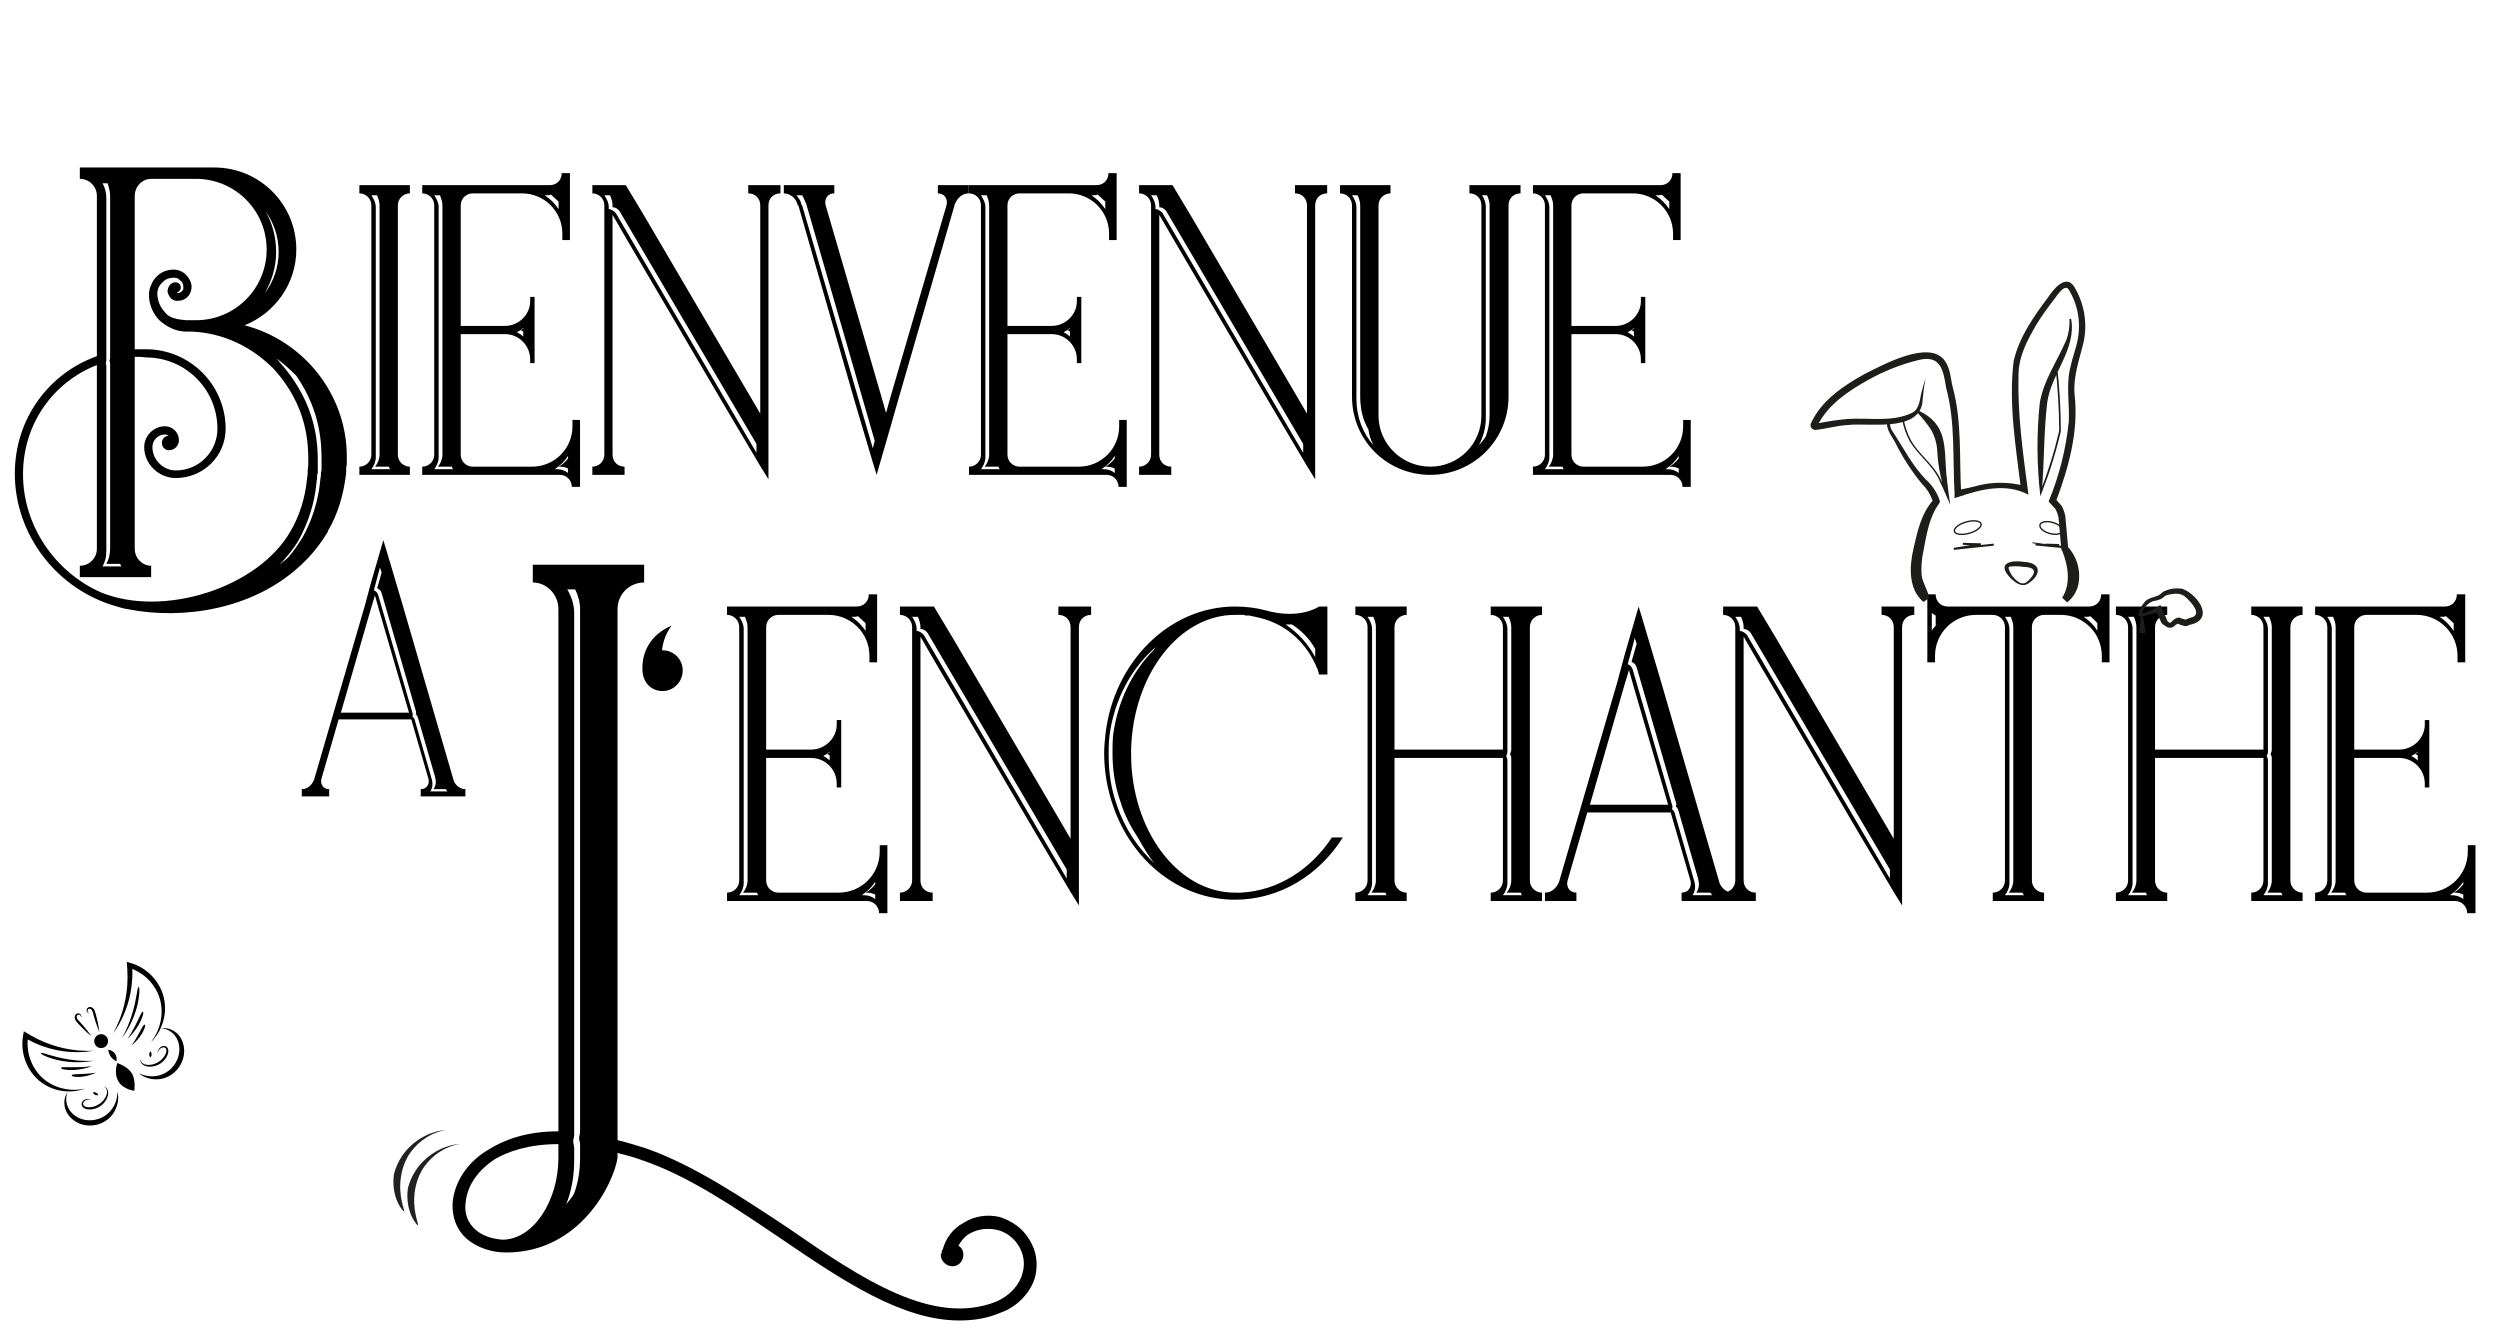 <svg xmlns="http://www.w3.org/2000/svg" width="179" height="95" viewBox="0 0 179 95" fill="none"><path d="M17.51 23.29C21.713 24.374 24.831 28.215 24.831 32.689C24.831 32.87 24.831 33.096 24.831 33.277C24.786 33.413 24.786 33.548 24.786 33.684C24.786 33.729 24.786 33.774 24.786 33.864C24.605 35.401 24.199 36.802 23.476 38.022C23.476 38.022 23.476 38.022 23.476 38.067C22.933 38.971 22.256 39.83 21.442 40.553C18.098 43.626 13.127 44.394 9.195 43.626C8.879 43.581 8.562 43.49 8.291 43.4C4.134 42.225 1.061 38.338 1.061 33.91C1.061 29.978 3.501 26.724 6.936 25.504V14.025C6.936 13.348 6.393 12.805 5.715 12.805V11.992H6.936H8.291H9.647H10.822H15.341C18.595 11.992 21.216 14.613 21.216 17.867C21.216 20.307 19.68 22.431 17.51 23.29ZM19.951 18.047C19.951 16.918 19.589 15.923 19.002 15.11C19.499 15.969 19.77 16.963 19.77 18.047C19.77 19.132 19.454 20.126 18.957 20.985C19.589 20.171 19.951 19.132 19.951 18.047ZM7.568 26.001C7.613 26.091 7.613 26.182 7.613 26.317V39.468C7.613 39.875 7.523 40.236 7.342 40.553H8.698C8.653 40.508 8.608 40.417 8.608 40.372H7.613C7.794 40.056 7.885 39.694 7.885 39.287V26.137C7.885 26.046 7.885 25.911 7.839 25.82C7.885 25.73 7.885 25.64 7.885 25.504V14.025C7.885 13.709 7.794 13.393 7.704 13.121H7.342C7.523 13.438 7.613 13.799 7.613 14.206V25.685C7.613 25.775 7.613 25.911 7.568 26.001ZM7.207 42.406C11.681 44.258 18.505 42.089 20.809 38.022C21.442 36.938 21.849 35.672 21.984 34.271C21.984 34.226 21.984 34.226 21.984 34.226C22.03 34.045 22.03 33.91 22.03 33.774C22.03 33.729 22.03 33.684 22.03 33.639C22.075 33.413 22.075 33.232 22.075 33.051C22.075 31.786 22.03 29.119 19.634 26.453C18.098 24.871 16.019 23.832 13.714 23.741H13.398C13.353 23.741 13.353 23.741 13.353 23.741C13.308 23.741 13.308 23.741 13.308 23.741C12.585 23.741 11.907 23.38 11.41 22.928C11.184 22.702 11.048 22.476 10.912 22.205C10.687 21.708 10.596 21.166 10.732 20.623C10.822 20.397 10.912 20.171 11.048 19.991C11.364 19.584 11.771 19.358 12.268 19.313C12.585 19.268 12.946 19.358 13.217 19.584C13.488 19.81 13.669 20.126 13.714 20.442C13.759 20.985 13.398 21.482 12.856 21.527C12.63 21.572 12.449 21.527 12.268 21.392C12.133 21.256 12.042 21.075 11.997 20.894C11.997 20.714 12.042 20.578 12.133 20.442C12.223 20.307 12.359 20.217 12.539 20.217C12.539 20.217 12.539 20.217 12.585 20.217C12.765 20.217 12.946 20.352 12.946 20.578C12.946 20.759 12.81 20.894 12.675 20.94C12.72 20.985 12.72 20.985 12.765 20.985C12.991 20.94 13.172 20.759 13.127 20.533C13.127 20.307 13.037 20.171 12.856 20.036C12.72 19.9 12.539 19.855 12.313 19.9C11.997 19.9 11.726 20.081 11.5 20.352C11.319 20.578 11.229 20.894 11.274 21.211C11.319 21.572 11.455 21.934 11.681 22.205C11.771 22.295 11.861 22.431 11.952 22.521C12.359 22.838 12.856 22.883 13.353 22.928C13.353 22.928 13.353 22.928 13.398 22.928H13.714H13.759H14.031C16.833 22.928 19.092 20.669 19.092 17.867C19.092 15.065 16.833 12.805 14.031 12.805H10.822C10.189 12.805 9.647 13.348 9.647 14.025V22.205V22.928V23.741V24.826V25.007C9.918 25.007 10.189 25.007 10.46 25.007C13.579 25.007 16.155 27.538 16.155 30.701C16.155 32.644 14.573 34.226 12.585 34.226C11.364 34.226 10.325 33.232 10.325 32.012C10.325 31.198 11.003 30.52 11.816 30.52C12.359 30.52 12.81 30.972 12.81 31.515C12.81 31.921 12.494 32.237 12.087 32.237C11.816 32.237 11.59 32.012 11.59 31.695C11.59 31.424 11.816 31.198 12.087 31.198C11.997 31.153 11.907 31.108 11.816 31.108C11.319 31.108 10.912 31.515 10.912 32.012C10.912 32.915 11.681 33.684 12.585 33.684C14.257 33.684 15.567 32.328 15.567 30.701C15.567 27.854 13.262 25.594 10.46 25.594C10.189 25.549 9.918 25.549 9.647 25.549V39.287C9.647 39.965 10.189 40.508 10.822 40.508V41.321H9.647H8.291H6.936H5.715V40.508C6.393 40.508 6.936 39.965 6.936 39.287V26.137C3.817 27.357 1.648 30.34 1.648 33.955C1.648 37.66 3.953 40.959 7.207 42.406ZM23.024 33.684C23.024 33.458 23.024 33.232 23.024 33.051C23.024 31.921 23.024 29.526 21.216 26.905C20.764 26.453 20.267 26.001 19.77 25.64C19.86 25.73 19.951 25.82 20.041 25.956C22.753 28.984 22.753 31.921 22.753 33.187C22.753 33.413 22.753 33.639 22.753 33.864L22.707 34C22.707 34.136 22.707 34.316 22.662 34.497V34.542C22.527 36.034 22.075 37.389 21.397 38.655C21.035 39.287 20.538 39.875 19.996 40.462C20.177 40.282 20.358 40.146 20.538 40.011C20.538 39.965 20.584 39.965 20.629 39.92C21.035 39.468 21.352 38.971 21.668 38.474C22.346 37.254 22.798 35.853 22.933 34.361V34.316C22.979 34.136 22.979 34 22.979 33.819L23.024 33.684ZM27.538 13.257H28.487H29.346V13.845C28.894 13.845 28.487 14.206 28.487 14.703V32.554C28.487 33.051 28.894 33.413 29.346 33.413V34H28.487H27.538H26.589H25.731V33.413C26.183 33.413 26.589 33.051 26.589 32.554V14.703C26.589 14.206 26.183 13.845 25.731 13.845V13.257H26.589H27.538ZM26.589 33.593H27.945C27.9 33.548 27.855 33.503 27.855 33.413H26.86C27.041 33.187 27.177 32.87 27.177 32.554V14.703C27.177 14.432 27.087 14.206 26.996 13.98H26.589C26.77 14.251 26.906 14.522 26.906 14.839V32.735C26.906 33.051 26.77 33.367 26.589 33.593ZM40.988 30.52V30.068H41.53V34.859H40.943C40.943 34.407 40.581 34 40.084 34H33.847H32.989H32.04H31.091H30.232V33.413C30.684 33.413 31.091 33.051 31.091 32.554V14.703C31.091 14.206 30.684 13.845 30.232 13.845V13.257H31.091H32.04H32.989H33.847H37.373H39.361C39.858 13.257 40.219 12.896 40.219 12.398H40.807V13.257V13.845V17.189H40.265V16.737C40.265 15.11 38.954 13.845 37.373 13.845H33.847C33.396 13.845 32.989 14.206 32.989 14.703V23.335H36.152C37.147 23.335 37.96 22.521 37.96 21.572V21.256H38.276V23.335V23.651V23.922V26.001H37.96V25.73C37.96 24.736 37.147 23.922 36.152 23.922H32.989V32.554C32.989 33.051 33.396 33.413 33.847 33.413H38.096C39.677 33.413 40.988 32.147 40.988 30.52ZM37.463 23.47C37.327 23.606 37.192 23.696 37.011 23.787C37.192 23.877 37.327 23.968 37.463 24.103V23.741C37.418 23.696 37.327 23.651 37.282 23.651C37.327 23.606 37.418 23.561 37.463 23.516V23.47ZM39.135 13.98H38.999C39.406 14.251 39.722 14.568 39.994 14.974V14.432C39.813 14.251 39.632 14.116 39.451 13.935C39.361 13.98 39.27 13.98 39.18 13.98H39.135ZM31.091 33.593H32.447C32.401 33.548 32.356 33.503 32.356 33.413H31.362C31.543 33.187 31.678 32.87 31.678 32.554V14.703C31.678 14.432 31.588 14.206 31.498 13.98H31.091C31.272 14.251 31.407 14.522 31.407 14.839V32.735C31.407 33.051 31.272 33.367 31.091 33.593ZM40.672 32.825V32.644C40.446 33.006 40.129 33.322 39.722 33.593H39.858C40.174 33.593 40.446 33.684 40.672 33.864V33.548C40.491 33.458 40.31 33.413 40.084 33.413H39.994C40.265 33.277 40.491 33.051 40.672 32.825ZM55.88 13.257V13.845C55.383 13.845 55.021 14.206 55.021 14.703V28.758V29.029V30.565V34.316L54.434 33.367L51.993 29.255L44.853 17.098L43.859 15.381V32.554C43.859 33.051 44.22 33.413 44.718 33.413V34H43.859H43.542H43.271H42.413V33.413C42.865 33.413 43.271 33.051 43.271 32.554V14.703C43.271 14.206 42.865 13.845 42.413 13.845V13.257H42.593H43.271H43.542H43.859H44.718H44.808L46.164 15.517L53.801 28.532L54.434 29.616V29.029V28.758V14.703C54.434 14.206 54.072 13.845 53.575 13.845V13.257H54.434H54.75H55.021H55.88ZM54.163 32.418V31.786L44.356 15.11C44.22 14.929 44.04 14.839 43.859 14.839V14.703C43.859 14.432 43.769 14.206 43.678 13.98H43.271C43.452 14.251 43.588 14.522 43.588 14.839V14.974C43.769 14.974 43.949 15.11 44.085 15.245L54.163 32.418ZM67.149 13.845V13.257H69.363V13.845C68.911 13.845 68.55 14.161 68.369 14.613L64.302 28.667L63.759 30.565L62.765 34L62.449 32.961L61.229 28.848L57.161 14.703H57.116C57.026 14.206 56.574 13.845 56.122 13.845V13.257H59.737V13.845C59.285 13.845 59.014 14.206 59.105 14.658L63.081 28.306L63.443 29.571L63.714 28.577L67.781 14.658C67.872 14.206 67.601 13.845 67.149 13.845ZM62.494 32.102L62.63 31.56L57.704 14.522L57.658 14.477C57.613 14.296 57.523 14.161 57.433 13.98H57.026C57.207 14.206 57.342 14.387 57.387 14.658L57.433 14.703L62.494 32.102ZM80.133 30.52V30.068H80.675V34.859H80.088C80.088 34.407 79.727 34 79.229 34H72.993H72.134H71.185H70.236H69.378V33.413C69.829 33.413 70.236 33.051 70.236 32.554V14.703C70.236 14.206 69.829 13.845 69.378 13.845V13.257H70.236H71.185H72.134H72.993H76.518H78.506C79.003 13.257 79.365 12.896 79.365 12.398H79.953V13.257V13.845V17.189H79.41V16.737C79.41 15.11 78.1 13.845 76.518 13.845H72.993C72.541 13.845 72.134 14.206 72.134 14.703V23.335H75.298C76.292 23.335 77.105 22.521 77.105 21.572V21.256H77.422V23.335V23.651V23.922V26.001H77.105V25.73C77.105 24.736 76.292 23.922 75.298 23.922H72.134V32.554C72.134 33.051 72.541 33.413 72.993 33.413H77.241C78.823 33.413 80.133 32.147 80.133 30.52ZM76.608 23.47C76.473 23.606 76.337 23.696 76.156 23.787C76.337 23.877 76.473 23.968 76.608 24.103V23.741C76.563 23.696 76.473 23.651 76.427 23.651C76.473 23.606 76.563 23.561 76.608 23.516V23.47ZM78.28 13.98H78.145C78.552 14.251 78.868 14.568 79.139 14.974V14.432C78.958 14.251 78.778 14.116 78.597 13.935C78.506 13.98 78.416 13.98 78.326 13.98H78.28ZM70.236 33.593H71.592C71.547 33.548 71.502 33.503 71.502 33.413H70.507C70.688 33.187 70.824 32.87 70.824 32.554V14.703C70.824 14.432 70.733 14.206 70.643 13.98H70.236C70.417 14.251 70.553 14.522 70.553 14.839V32.735C70.553 33.051 70.417 33.367 70.236 33.593ZM79.817 32.825V32.644C79.591 33.006 79.275 33.322 78.868 33.593H79.003C79.32 33.593 79.591 33.684 79.817 33.864V33.548C79.636 33.458 79.455 33.413 79.229 33.413H79.139C79.41 33.277 79.636 33.051 79.817 32.825ZM95.025 13.257V13.845C94.528 13.845 94.167 14.206 94.167 14.703V28.758V29.029V30.565V34.316L93.579 33.367L91.139 29.255L83.999 17.098L83.004 15.381V32.554C83.004 33.051 83.366 33.413 83.863 33.413V34H83.004H82.688H82.417H81.558V33.413C82.01 33.413 82.417 33.051 82.417 32.554V14.703C82.417 14.206 82.01 13.845 81.558 13.845V13.257H81.739H82.417H82.688H83.004H83.863H83.953L85.309 15.517L92.946 28.532L93.579 29.616V29.029V28.758V14.703C93.579 14.206 93.218 13.845 92.721 13.845V13.257H93.579H93.895H94.167H95.025ZM93.308 32.418V31.786L83.501 15.11C83.366 14.929 83.185 14.839 83.004 14.839V14.703C83.004 14.432 82.914 14.206 82.823 13.98H82.417C82.598 14.251 82.733 14.522 82.733 14.839V14.974C82.914 14.974 83.095 15.11 83.23 15.245L93.308 32.418ZM107.017 13.257H108.011H108.87V13.845C108.373 13.845 108.011 14.206 108.011 14.703V28.396C108.011 31.515 105.481 34 102.408 34C99.29 34 96.804 31.515 96.804 28.396V14.703C96.804 14.206 96.397 13.845 95.945 13.845V13.257H96.804H97.753H98.702H99.561V13.845C99.109 13.845 98.702 14.206 98.702 14.703V28.396V29.752C98.702 31.786 100.374 33.413 102.408 33.413C104.441 33.413 106.068 31.786 106.068 29.752V28.396V14.703C106.068 14.206 105.707 13.845 105.21 13.845V13.257H106.068H107.017ZM97.12 28.577C97.12 29.842 97.572 31.017 98.341 31.876C98.16 31.515 98.024 31.153 97.979 30.746C97.572 30.068 97.391 29.255 97.391 28.396V14.703C97.391 14.432 97.301 14.206 97.211 13.98H96.804C96.985 14.251 97.12 14.522 97.12 14.839V28.577ZM106.656 29.752V14.703C106.656 14.432 106.565 14.206 106.475 13.98H106.113C106.294 14.251 106.385 14.522 106.385 14.839V29.933C106.385 30.611 106.204 31.288 105.887 31.876C106.068 31.695 106.249 31.469 106.385 31.243C106.565 30.746 106.656 30.249 106.656 29.752ZM120.514 30.52V30.068H121.057V34.859H120.469C120.469 34.407 120.108 34 119.611 34H113.374H112.515H111.566H110.617H109.759V33.413C110.211 33.413 110.617 33.051 110.617 32.554V14.703C110.617 14.206 110.211 13.845 109.759 13.845V13.257H110.617H111.566H112.515H113.374H116.899H118.887C119.385 13.257 119.746 12.896 119.746 12.398H120.334V13.257V13.845V17.189H119.791V16.737C119.791 15.11 118.481 13.845 116.899 13.845H113.374C112.922 13.845 112.515 14.206 112.515 14.703V23.335H115.679C116.673 23.335 117.487 22.521 117.487 21.572V21.256H117.803V23.335V23.651V23.922V26.001H117.487V25.73C117.487 24.736 116.673 23.922 115.679 23.922H112.515V32.554C112.515 33.051 112.922 33.413 113.374 33.413H117.622C119.204 33.413 120.514 32.147 120.514 30.52ZM116.989 23.47C116.854 23.606 116.718 23.696 116.538 23.787C116.718 23.877 116.854 23.968 116.989 24.103V23.741C116.944 23.696 116.854 23.651 116.809 23.651C116.854 23.606 116.944 23.561 116.989 23.516V23.47ZM118.662 13.98H118.526C118.933 14.251 119.249 14.568 119.52 14.974V14.432C119.339 14.251 119.159 14.116 118.978 13.935C118.887 13.98 118.797 13.98 118.707 13.98H118.662ZM110.617 33.593H111.973C111.928 33.548 111.883 33.503 111.883 33.413H110.889C111.069 33.187 111.205 32.87 111.205 32.554V14.703C111.205 14.432 111.115 14.206 111.024 13.98H110.617C110.798 14.251 110.934 14.522 110.934 14.839V32.735C110.934 33.051 110.798 33.367 110.617 33.593ZM120.198 32.825V32.644C119.972 33.006 119.656 33.322 119.249 33.593H119.385C119.701 33.593 119.972 33.684 120.198 33.864V33.548C120.017 33.458 119.836 33.413 119.611 33.413H119.52C119.791 33.277 120.017 33.051 120.198 32.825Z" fill="black"></path><path d="M32.443 55.744C32.523 56.184 32.922 56.504 33.322 56.504V57.024H30.124V56.504C30.524 56.504 30.764 56.184 30.684 55.784L29.445 51.507H24.247L23.008 55.784C22.928 56.184 23.168 56.504 23.568 56.504V57.024H21.609V56.504C22.009 56.504 22.329 56.224 22.488 55.824L26.126 43.352L26.566 41.712L27.446 38.674L27.726 39.594L28.805 43.232L32.443 55.744ZM24.407 51.027H29.285L27.126 43.631L26.846 42.632L26.566 43.551L24.407 51.027ZM30.804 56.664H32.043C32.003 56.624 31.963 56.584 31.923 56.504H31.044C31.203 56.264 31.244 55.984 31.163 55.704C31.163 55.664 31.163 55.664 31.163 55.664L29.924 51.387C29.884 51.267 29.844 51.187 29.764 51.147C29.804 51.067 29.804 50.947 29.764 50.867L27.326 42.472C27.286 42.312 27.166 42.192 27.006 42.112L27.326 40.993L27.206 40.633L26.766 42.272C26.926 42.312 27.046 42.472 27.086 42.632L29.524 51.027C29.564 51.107 29.564 51.187 29.524 51.307C29.604 51.347 29.644 51.427 29.684 51.507L30.924 55.824C31.004 56.144 30.964 56.424 30.804 56.664Z" fill="black"></path><path d="M71.588 87.139C72.434 87.421 73.21 87.915 73.704 88.762C74.198 89.538 74.339 90.455 74.128 91.372C73.845 92.501 72.858 93.559 71.658 93.982C70.671 94.406 69.683 94.547 68.695 94.547C64.604 94.547 60.371 91.725 55.926 88.691C52.681 86.504 49.295 84.176 45.908 83.047L46.05 82.765L45.908 83.047C45.344 82.836 44.78 82.695 44.215 82.554V82.906C43.933 84.741 41.534 89.679 36.243 89.679C35.185 89.679 34.197 89.326 33.492 88.762C32.645 88.056 32.293 86.998 32.434 85.869C32.645 84.458 33.562 83.118 35.044 82.271C35.961 81.707 37.513 81.002 39.982 81.002V43.611C39.982 42.553 39.136 41.706 38.148 41.706V40.437H39.982H42.099H44.215H46.12V41.706C45.062 41.706 44.215 42.553 44.215 43.611V81.636C44.85 81.778 45.485 81.989 46.191 82.201C49.647 83.4 53.104 85.728 56.42 87.915C61.711 91.584 66.791 94.97 71.306 93.206C72.293 92.783 72.999 92.007 73.21 91.16C73.422 90.455 73.281 89.749 72.928 89.185C72.576 88.621 72.011 88.197 71.376 88.056C70.671 87.915 70.036 87.986 69.401 88.338C69.048 88.55 68.837 88.832 68.625 89.185C68.837 89.326 68.978 89.538 68.978 89.82C68.978 90.314 68.625 90.667 68.201 90.667C67.778 90.667 67.355 90.314 67.355 89.82C67.355 89.82 67.425 89.749 67.425 89.679C67.425 89.608 67.425 89.538 67.496 89.467C67.708 88.691 68.201 87.986 68.978 87.562C69.754 87.069 70.671 86.928 71.588 87.139ZM39.982 82.554V81.919C37.795 81.919 36.314 82.483 35.467 82.977C34.268 83.753 33.492 84.811 33.351 86.01C33.21 86.857 33.492 87.562 34.056 88.056C34.55 88.48 35.185 88.691 35.961 88.762C38.219 88.762 39.982 85.94 39.982 82.906V82.554ZM41.534 81.002V43.611C41.534 43.117 41.393 42.623 41.182 42.2H40.617C40.9 42.694 41.111 43.258 41.111 43.893V81.284C41.111 81.425 41.041 81.566 41.041 81.707C41.041 81.848 41.111 82.06 41.111 82.201V83.118C41.111 84.247 40.9 85.305 40.547 86.222C40.758 85.94 40.97 85.728 41.111 85.446C41.393 84.67 41.534 83.823 41.534 82.906V81.919C41.534 81.778 41.464 81.636 41.464 81.495C41.464 81.354 41.534 81.213 41.534 81.002Z" fill="black"></path><path d="M47.439 49.48C46.638 49.48 45.996 48.87 45.996 47.908V47.78C45.996 47.299 46.125 45.631 48.081 44.798C48.081 44.798 47.471 45.567 47.407 46.561H47.439C48.241 46.561 48.882 47.203 48.882 48.004C48.882 48.806 48.241 49.48 47.439 49.48Z" fill="black"></path><path d="M62.987 60.974V60.515H63.538V65.383H62.941C62.941 64.924 62.574 64.511 62.068 64.511H55.73H54.857H53.892H52.928H52.055V63.914C52.515 63.914 52.928 63.546 52.928 63.041V44.898C52.928 44.393 52.515 44.025 52.055 44.025V43.428H52.928H53.892H54.857H55.73H59.312H61.333C61.839 43.428 62.206 43.061 62.206 42.556H62.803V43.428V44.025V47.424H62.252V46.965C62.252 45.312 60.92 44.025 59.312 44.025H55.73C55.27 44.025 54.857 44.393 54.857 44.898V53.671H58.072C59.083 53.671 59.91 52.844 59.91 51.88V51.558H60.231V53.671V53.992V54.268V56.381H59.91V56.105C59.91 55.095 59.083 54.268 58.072 54.268H54.857V63.041C54.857 63.546 55.27 63.914 55.73 63.914H60.047C61.655 63.914 62.987 62.628 62.987 60.974ZM59.404 53.809C59.266 53.947 59.129 54.038 58.945 54.13C59.129 54.222 59.266 54.314 59.404 54.452V54.084C59.358 54.038 59.266 53.992 59.221 53.992C59.266 53.947 59.358 53.901 59.404 53.855V53.809ZM61.104 44.163H60.966C61.379 44.439 61.701 44.76 61.976 45.174V44.623C61.793 44.439 61.609 44.301 61.425 44.117C61.333 44.163 61.242 44.163 61.15 44.163H61.104ZM52.928 64.097H54.306C54.26 64.051 54.214 64.005 54.214 63.914H53.203C53.387 63.684 53.525 63.362 53.525 63.041V44.898C53.525 44.623 53.433 44.393 53.341 44.163H52.928C53.112 44.439 53.249 44.714 53.249 45.036V63.225C53.249 63.546 53.112 63.868 52.928 64.097ZM62.665 63.316V63.133C62.436 63.5 62.114 63.822 61.701 64.097H61.839C62.16 64.097 62.436 64.189 62.665 64.373V64.051C62.482 63.96 62.298 63.914 62.068 63.914H61.976C62.252 63.776 62.482 63.546 62.665 63.316ZM78.123 43.428V44.025C77.617 44.025 77.25 44.393 77.25 44.898V59.183V59.458V61.02V64.832L76.653 63.868L74.173 59.688L66.915 47.333L65.905 45.587V63.041C65.905 63.546 66.272 63.914 66.778 63.914V64.511H65.905H65.583H65.308H64.435V63.914C64.894 63.914 65.308 63.546 65.308 63.041V44.898C65.308 44.393 64.894 44.025 64.435 44.025V43.428H64.619H65.308H65.583H65.905H66.778H66.87L68.247 45.725L76.01 58.953L76.653 60.055V59.458V59.183V44.898C76.653 44.393 76.285 44.025 75.78 44.025V43.428H76.653H76.974H77.25H78.123ZM76.377 62.903V62.26L66.41 45.312C66.272 45.128 66.089 45.036 65.905 45.036V44.898C65.905 44.623 65.813 44.393 65.721 44.163H65.308C65.492 44.439 65.629 44.714 65.629 45.036V45.174C65.813 45.174 65.997 45.312 66.135 45.449L76.377 62.903ZM88.841 63.914C91.505 63.776 93.848 62.26 95.363 59.964H96.144C94.445 62.673 91.597 64.419 88.428 64.419C84.432 64.419 81.033 61.617 79.701 57.713C79.287 56.519 79.058 55.233 79.058 53.947C79.058 53.441 79.104 53.028 79.15 52.569C79.747 47.424 83.697 43.428 88.428 43.428C89.209 43.428 89.944 43.52 90.632 43.704C93.067 44.393 94.445 43.428 94.445 43.428H95.042V45.863V46.46V47.562V48.297H94.537H94.445C94.399 48.113 94.353 47.93 94.261 47.746C93.572 46.138 92.24 44.76 90.265 44.255C90.081 44.209 89.897 44.163 89.668 44.117C89.622 44.117 89.53 44.117 89.484 44.071C89.392 44.071 89.254 44.071 89.163 44.071C89.117 44.025 89.025 44.025 88.979 44.025C88.933 44.025 88.887 44.025 88.841 44.025C88.703 44.025 88.566 44.025 88.428 44.025C84.432 44.025 81.125 48.297 80.987 53.671C80.987 53.763 80.987 53.855 80.987 53.947C80.987 53.947 80.987 53.947 80.987 53.992C80.987 59.458 84.34 63.914 88.428 63.914C88.566 63.914 88.703 63.914 88.841 63.914ZM92.516 44.714C92.378 44.714 92.24 44.714 92.056 44.714C92.929 45.312 93.664 46.092 94.169 47.057V46.46C93.756 45.725 93.205 45.174 92.516 44.714ZM79.976 57.667C80.528 59.321 81.492 60.744 82.686 61.847C82.227 61.296 81.86 60.653 81.492 60.01C80.987 59.229 80.528 58.402 80.252 57.483C79.839 56.335 79.655 55.141 79.655 53.947C79.655 53.487 79.655 53.074 79.701 52.615C80.022 50.226 81.079 48.067 82.594 46.552C82.686 46.414 82.778 46.276 82.916 46.184C81.033 47.746 79.747 50.088 79.425 52.798C79.379 53.258 79.379 53.671 79.379 54.084C79.379 55.325 79.563 56.519 79.976 57.667ZM108.573 43.428H109.538H110.41V44.025C109.951 44.025 109.538 44.393 109.538 44.898V63.041C109.538 63.546 109.951 63.914 110.41 63.914V64.511H109.538H108.573H107.609H106.736V63.914C107.195 63.914 107.609 63.546 107.609 63.041V54.268H99.846V63.041C99.846 63.546 100.26 63.914 100.719 63.914V64.511H99.846H98.882H97.917H97.044V63.914C97.504 63.914 97.917 63.546 97.917 63.041V44.898C97.917 44.393 97.504 44.025 97.044 44.025V43.428H97.917H98.882H99.846H100.719V44.025C100.26 44.025 99.846 44.393 99.846 44.898V53.671H107.609V44.898C107.609 44.393 107.195 44.025 106.736 44.025V43.428H107.609H108.573ZM97.917 64.097H99.295C99.249 64.051 99.203 64.005 99.203 63.914H98.193C98.376 63.684 98.514 63.362 98.514 63.041V44.898C98.514 44.623 98.422 44.393 98.331 44.163H97.917C98.101 44.439 98.239 44.714 98.239 45.036V63.225C98.239 63.546 98.101 63.868 97.917 64.097ZM107.609 64.097H108.987C108.941 64.051 108.895 64.005 108.895 63.914H107.884C108.068 63.684 108.206 63.362 108.206 63.041V54.268C108.206 54.176 108.16 54.038 108.114 53.992C108.16 53.901 108.206 53.809 108.206 53.671V44.898C108.206 44.623 108.114 44.393 108.022 44.163H107.609C107.792 44.439 107.93 44.714 107.93 45.036V53.855C107.93 53.947 107.884 54.038 107.838 54.13C107.884 54.222 107.93 54.314 107.93 54.452V63.225C107.93 63.546 107.792 63.868 107.609 64.097ZM123.067 63.041C123.159 63.546 123.618 63.914 124.077 63.914V64.511H120.403V63.914C120.862 63.914 121.138 63.546 121.046 63.087L119.622 58.172H113.651L112.227 63.087C112.135 63.546 112.411 63.914 112.87 63.914V64.511H110.619V63.914C111.079 63.914 111.446 63.592 111.63 63.133L115.81 48.802L116.315 46.919L117.325 43.428L117.647 44.485L118.887 48.664L123.067 63.041ZM113.835 57.621H119.438L116.958 49.124L116.636 47.975L116.315 49.032L113.835 57.621ZM121.184 64.097H122.607C122.561 64.051 122.516 64.005 122.47 63.914H121.459C121.643 63.638 121.689 63.316 121.597 62.995C121.597 62.949 121.597 62.949 121.597 62.949L120.173 58.034C120.127 57.897 120.081 57.805 119.989 57.759C120.035 57.667 120.035 57.529 119.989 57.437L117.187 47.792C117.142 47.608 117.004 47.47 116.82 47.378L117.187 46.092L117.05 45.679L116.544 47.562C116.728 47.608 116.866 47.792 116.912 47.975L119.714 57.621C119.76 57.713 119.76 57.805 119.714 57.943C119.806 57.989 119.851 58.08 119.897 58.172L121.321 63.133C121.413 63.5 121.367 63.822 121.184 64.097ZM137.062 43.428V44.025C136.556 44.025 136.189 44.393 136.189 44.898V59.183V59.458V61.02V64.832L135.592 63.868L133.112 59.688L125.854 47.333L124.844 45.587V63.041C124.844 63.546 125.211 63.914 125.717 63.914V64.511H124.844H124.522H124.247H123.374V63.914C123.834 63.914 124.247 63.546 124.247 63.041V44.898C124.247 44.393 123.834 44.025 123.374 44.025V43.428H123.558H124.247H124.522H124.844H125.717H125.809L127.186 45.725L134.949 58.953L135.592 60.055V59.458V59.183V44.898C135.592 44.393 135.224 44.025 134.719 44.025V43.428H135.592H135.913H136.189H137.062ZM135.316 62.903V62.26L125.349 45.312C125.211 45.128 125.028 45.036 124.844 45.036V44.898C124.844 44.623 124.752 44.393 124.66 44.163H124.247C124.431 44.439 124.568 44.714 124.568 45.036V45.174C124.752 45.174 124.936 45.312 125.074 45.449L135.316 62.903ZM149.571 43.428C150.077 43.428 150.444 43.061 150.444 42.556H151.041V43.428V44.025V47.424H150.49V46.965C150.49 45.312 149.158 44.025 147.551 44.025H146.356C145.897 44.025 145.484 44.393 145.484 44.898V63.041C145.484 63.546 145.897 63.914 146.356 63.914V64.511H145.484H144.519H143.555H142.682V63.914C143.141 63.914 143.555 63.546 143.555 63.041V44.898C143.555 44.393 143.141 44.025 142.682 44.025H141.488C139.88 44.025 138.548 45.312 138.548 46.965V47.424H137.997V44.025V43.428V42.556H138.594C138.594 43.061 138.961 43.428 139.467 43.428H141.488H142.682H143.555H144.519H145.484H146.356H147.551H149.571ZM138.594 44.806V44.071C138.502 44.025 138.364 43.934 138.318 43.888V45.174C138.364 45.036 138.502 44.898 138.594 44.806ZM143.555 64.097H144.932C144.887 64.051 144.841 64.005 144.795 63.914H143.83C144.014 63.684 144.152 63.362 144.152 63.041V44.898C144.152 44.623 144.06 44.393 143.968 44.163H143.555C143.738 44.439 143.876 44.714 143.876 45.036V63.225C143.876 63.546 143.738 63.868 143.555 64.097ZM150.169 45.174V44.623C150.031 44.439 149.847 44.301 149.663 44.117C149.571 44.163 149.48 44.163 149.388 44.163C149.388 44.163 149.342 44.163 149.296 44.163H149.204C149.571 44.439 149.939 44.76 150.169 45.174ZM163.027 43.428H163.991H164.864V44.025C164.405 44.025 163.991 44.393 163.991 44.898V63.041C163.991 63.546 164.405 63.914 164.864 63.914V64.511H163.991H163.027H162.062H161.19V63.914C161.649 63.914 162.062 63.546 162.062 63.041V54.268H154.3V63.041C154.3 63.546 154.713 63.914 155.173 63.914V64.511H154.3H153.335H152.371H151.498V63.914C151.957 63.914 152.371 63.546 152.371 63.041V44.898C152.371 44.393 151.957 44.025 151.498 44.025V43.428H152.371H153.335H154.3H155.173V44.025C154.713 44.025 154.3 44.393 154.3 44.898V53.671H162.062V44.898C162.062 44.393 161.649 44.025 161.19 44.025V43.428H162.062H163.027ZM152.371 64.097H153.749C153.703 64.051 153.657 64.005 153.657 63.914H152.646C152.83 63.684 152.968 63.362 152.968 63.041V44.898C152.968 44.623 152.876 44.393 152.784 44.163H152.371C152.555 44.439 152.692 44.714 152.692 45.036V63.225C152.692 63.546 152.555 63.868 152.371 64.097ZM162.062 64.097H163.44C163.394 64.051 163.348 64.005 163.348 63.914H162.338C162.522 63.684 162.659 63.362 162.659 63.041V54.268C162.659 54.176 162.613 54.038 162.568 53.992C162.613 53.901 162.659 53.809 162.659 53.671V44.898C162.659 44.623 162.568 44.393 162.476 44.163H162.062C162.246 44.439 162.384 44.714 162.384 45.036V53.855C162.384 53.947 162.338 54.038 162.292 54.13C162.338 54.222 162.384 54.314 162.384 54.452V63.225C162.384 63.546 162.246 63.868 162.062 64.097ZM176.694 60.974V60.515H177.245V65.383H176.648C176.648 64.924 176.28 64.511 175.775 64.511H169.436H168.564H167.599H166.635H165.762V63.914C166.221 63.914 166.635 63.546 166.635 63.041V44.898C166.635 44.393 166.221 44.025 165.762 44.025V43.428H166.635H167.599H168.564H169.436H173.019H175.04C175.545 43.428 175.913 43.061 175.913 42.556H176.51V43.428V44.025V47.424H175.959V46.965C175.959 45.312 174.627 44.025 173.019 44.025H169.436C168.977 44.025 168.564 44.393 168.564 44.898V53.671H171.779C172.789 53.671 173.616 52.844 173.616 51.88V51.558H173.938V53.671V53.992V54.268V56.381H173.616V56.105C173.616 55.095 172.789 54.268 171.779 54.268H168.564V63.041C168.564 63.546 168.977 63.914 169.436 63.914H173.754C175.362 63.914 176.694 62.628 176.694 60.974ZM173.111 53.809C172.973 53.947 172.835 54.038 172.652 54.13C172.835 54.222 172.973 54.314 173.111 54.452V54.084C173.065 54.038 172.973 53.992 172.927 53.992C172.973 53.947 173.065 53.901 173.111 53.855V53.809ZM174.81 44.163H174.673C175.086 44.439 175.407 44.76 175.683 45.174V44.623C175.499 44.439 175.316 44.301 175.132 44.117C175.04 44.163 174.948 44.163 174.856 44.163H174.81ZM166.635 64.097H168.013C167.967 64.051 167.921 64.005 167.921 63.914H166.91C167.094 63.684 167.232 63.362 167.232 63.041V44.898C167.232 44.623 167.14 44.393 167.048 44.163H166.635C166.818 44.439 166.956 44.714 166.956 45.036V63.225C166.956 63.546 166.818 63.868 166.635 64.097ZM176.372 63.316V63.133C176.142 63.5 175.821 63.822 175.407 64.097H175.545C175.867 64.097 176.142 64.189 176.372 64.373V64.051C176.188 63.96 176.005 63.914 175.775 63.914H175.683C175.959 63.776 176.188 63.546 176.372 63.316Z" fill="black"></path><path d="M29.925 87.732C29.971 87.703 29.85 87.42 29.756 86.954C29.658 86.492 29.6 85.837 29.729 85.136C29.76 84.962 29.806 84.759 29.875 84.543C29.947 84.326 30.042 84.096 30.167 83.868C30.418 83.413 30.799 82.979 31.218 82.659C31.428 82.499 31.644 82.367 31.85 82.261C32.057 82.161 32.251 82.079 32.42 82.029C32.504 81.999 32.582 81.982 32.65 81.964C32.718 81.945 32.778 81.934 32.826 81.925C32.923 81.906 32.979 81.896 32.979 81.896C32.979 81.896 32.947 81.9 32.883 81.907C32.819 81.913 32.725 81.921 32.604 81.943C32.361 81.983 32.008 82.067 31.591 82.252C31.384 82.349 31.159 82.467 30.932 82.622C30.706 82.779 30.474 82.968 30.251 83.198C29.805 83.654 29.41 84.294 29.208 85.059C29.137 85.532 29.166 85.956 29.23 86.306C29.296 86.658 29.403 86.939 29.505 87.154C29.721 87.581 29.908 87.747 29.927 87.733L29.925 87.732Z" fill="#212121"></path><path d="M28.925 86.732C28.971 86.703 28.85 86.42 28.756 85.954C28.658 85.492 28.6 84.837 28.729 84.136C28.76 83.962 28.806 83.759 28.875 83.543C28.947 83.326 29.042 83.096 29.167 82.868C29.418 82.413 29.799 81.979 30.218 81.659C30.428 81.499 30.644 81.367 30.85 81.261C31.057 81.161 31.251 81.079 31.421 81.029C31.504 80.999 31.582 80.982 31.65 80.964C31.718 80.945 31.778 80.934 31.826 80.925C31.923 80.906 31.979 80.896 31.979 80.896C31.979 80.896 31.947 80.9 31.883 80.907C31.819 80.913 31.725 80.921 31.604 80.943C31.361 80.983 31.008 81.067 30.591 81.252C30.384 81.349 30.159 81.467 29.932 81.622C29.706 81.779 29.474 81.968 29.251 82.198C28.805 82.654 28.41 83.294 28.208 84.059C28.137 84.532 28.166 84.956 28.23 85.306C28.296 85.658 28.403 85.939 28.505 86.154C28.721 86.581 28.908 86.747 28.927 86.733L28.925 86.732Z" fill="#212121"></path><path d="M155.967 44.193C156.14 44.267 156.319 44.325 156.502 44.368C156.529 44.367 156.545 44.329 156.428 44.419C156.493 44.36 156.572 44.317 156.657 44.294L156.921 44.207C157.679 43.986 156.904 43.138 156.566 42.826C156.17 42.401 155.658 42.478 155.137 42.619C154.992 42.652 154.855 42.843 154.699 42.9C154.514 42.974 154.321 43.026 154.124 43.054C153.925 43.138 153.751 43.27 153.618 43.438C153.485 43.606 153.398 43.805 153.363 44.015C153.363 44.001 153.359 43.987 153.353 43.974C153.346 43.961 153.337 43.95 153.326 43.941L153.298 43.943C153.725 43.849 154.13 43.679 154.494 43.441L154.682 43.314L154.791 43.556L155.179 44.435L155.143 44.379C155.149 44.465 155.367 44.635 155.414 44.587C155.545 44.441 155.763 44.221 155.979 44.233L155.967 44.193ZM155.899 44.652C155.924 44.654 155.948 44.652 155.972 44.647C155.844 44.69 155.73 44.765 155.64 44.865C155.555 44.92 155.455 44.948 155.354 44.945C155.253 44.941 155.156 44.907 155.075 44.846C154.969 44.772 154.779 44.668 154.75 44.584L154.362 43.704L154.659 43.819C154.27 43.897 153.903 44.009 153.521 44.104C153.373 44.151 153.091 44.184 153.122 43.969C153.182 43.666 153.319 43.383 153.521 43.147C153.744 42.809 154.246 42.778 154.564 42.619C154.746 42.529 154.833 42.346 155.063 42.289C155.449 42.129 155.875 42.086 156.286 42.166C157.402 42.608 158.612 44.359 156.767 44.744C156.744 44.746 156.767 44.744 156.765 44.722C156.72 44.765 156.665 44.797 156.605 44.815C156.545 44.833 156.481 44.836 156.42 44.824C156.22 44.783 156.028 44.713 155.851 44.614C155.789 44.587 155.851 44.614 155.878 44.612L155.899 44.652Z" fill="#1D1D1B"></path><path d="M153.425 44.077L153.628 45.315L153.171 45.328L153.288 44.079L153.425 44.077Z" fill="#1D1D1B"></path><path d="M147.647 42.8C148.299 41.796 148.076 40.48 147.65 39.429C147.584 39.36 147.593 39.375 147.586 39.288L147.387 37.009L147.386 37.038C147.347 36.84 147.28 36.649 147.187 36.469C147.045 36.307 146.827 36.07 146.681 35.907C147.441 34.073 147.928 32.138 148.126 30.165C148.188 28.875 147.907 27.51 148.256 26.228C148.395 25.562 148.644 24.962 148.757 24.339C149.008 23.091 148.775 21.796 148.106 20.71C147.777 20.287 147.201 21.308 146.976 21.567C146.559 22.097 146.171 22.65 145.815 23.223C145.149 24.371 144.511 25.54 144.524 26.922C144.455 29.618 144.828 32.329 145.183 34.997L145.24 35.418C143.609 34.576 141.881 35.019 140.234 35.574L139.94 35.662L139.948 35.345C139.803 32.831 140.011 30.221 139.345 27.777C139.136 26.433 138.921 25.358 137.291 25.798C136.062 26.106 134.881 26.576 133.779 27.196C132.354 27.983 130.929 28.934 130.167 30.402C130.154 30.423 130.143 30.445 130.137 30.469C130.137 30.469 130.161 30.47 130.095 30.367C130.03 30.264 130.014 30.322 130.029 30.317L130.116 30.319C130.827 30.173 131.545 30.066 132.268 29.999C133.831 29.89 135.489 30.255 136.932 29.545C137.494 29.232 137.445 28.499 137.62 27.94L137.753 27.462L137.823 27.232L137.864 27.118C137.866 27.05 137.91 27.061 137.864 27.118C137.867 27.099 137.868 27.079 137.866 27.06C137.866 27.06 137.865 27.094 137.865 27.108C137.864 27.122 137.814 27.386 137.807 27.463C137.717 27.942 137.69 28.423 137.634 28.904C137.231 30.95 133.812 30.25 132.291 30.433C131.522 30.471 130.777 30.702 129.997 30.784C129.943 30.783 129.89 30.773 129.84 30.751C129.791 30.73 129.746 30.699 129.709 30.66C129.672 30.614 129.647 30.559 129.638 30.501C129.628 30.442 129.634 30.382 129.654 30.327C130.401 28.67 131.994 27.617 133.532 26.761C134.822 26.129 138.047 24.338 139.202 25.765C139.672 26.384 139.654 27.082 139.804 27.678C140.489 30.171 140.276 32.786 140.42 35.337L140.114 35.108C140.515 35.027 140.916 34.941 141.312 34.845C142.526 34.486 143.817 34.475 145.037 34.81L144.709 35.072C144.34 32.023 143.802 28.941 144.177 25.859C144.556 24.173 145.601 22.668 146.628 21.307C147.007 20.734 147.887 19.606 148.491 20.493C149.216 21.669 149.47 23.071 149.202 24.422C148.906 25.71 148.434 26.888 148.536 28.21C148.853 30.843 148.114 33.497 147.19 35.944C147.19 35.944 147.148 35.703 147.153 35.708C147.28 35.855 147.508 36.083 147.625 36.235C147.748 36.467 147.834 36.716 147.879 36.974L148.083 39.252L148.023 39.111C148.343 39.45 148.582 39.855 148.724 40.297C148.866 40.739 148.906 41.206 148.842 41.666C148.768 42.244 148.468 42.77 148.007 43.132L147.656 42.796L147.647 42.8Z" fill="#1D1D1B"></path><path d="M137.717 43.101C136.627 42.182 136.712 40.571 136.997 39.321C137.282 38.071 137.55 36.739 138.469 35.747L138.41 35.967C138.259 35.465 137.983 35.009 137.608 34.641C136.881 33.752 136.254 32.788 135.737 31.766C135.512 31.278 134.972 30.715 135.143 30.132L135.33 30.204C135.299 30.454 135.367 30.707 135.521 30.908C136.275 32.049 136.945 33.376 137.898 34.34C138.372 34.764 138.721 35.307 138.908 35.912L138.831 36.069C138.131 37.014 137.937 38.295 137.718 39.45C137.592 40.018 137.548 40.601 137.586 41.181C137.659 41.756 138.045 42.238 138.123 42.823L137.722 43.097L137.717 43.101Z" fill="#1D1D1B"></path><path d="M145.147 41.648C145.774 41.086 145.893 40.612 144.882 40.591C144.561 40.536 144.234 40.527 143.911 40.566C143.827 40.598 143.817 40.602 143.811 40.675C143.927 41.097 144.199 41.461 144.572 41.696C144.662 41.752 144.768 41.776 144.873 41.767C144.979 41.758 145.078 41.714 145.157 41.643L145.147 41.648ZM145.241 41.761C144.775 42.106 144.27 41.712 143.924 41.361C142.945 40.32 143.957 40.086 144.926 40.231C146.159 40.301 146.186 41.135 145.246 41.761L145.241 41.761Z" fill="#1D1D1B"></path><path d="M142.751 38.997L139.89 39.299L141.828 38.973L140.541 38.94" stroke="#1D1D1B" stroke-width="0.146" stroke-miterlimit="10"></path><path d="M145.741 38.98L147.918 39.194L146.445 38.998L147.432 39.023" stroke="#1D1D1B" stroke-width="0.146" stroke-miterlimit="10"></path><path d="M141.006 38.18C141.532 38.03 141.906 37.728 141.842 37.506C141.777 37.283 141.298 37.225 140.772 37.375C140.246 37.525 139.872 37.827 139.937 38.049C140.001 38.272 140.48 38.33 141.006 38.18Z" stroke="#1D1D1B" stroke-width="0.1" stroke-miterlimit="10"></path><path d="M147.661 38.028C147.724 37.81 147.416 37.533 146.975 37.408C146.534 37.283 146.125 37.358 146.063 37.576C146 37.793 146.307 38.071 146.749 38.195C147.19 38.32 147.599 38.245 147.661 38.028Z" stroke="#1D1D1B" stroke-width="0.1" stroke-miterlimit="10"></path><path d="M137.318 29.377C139.475 30.357 139.195 32.002 139.359 33.962C139.437 34.681 139.53 35.44 139.642 36.16L139.455 35.713C139.239 35.201 138.995 34.694 138.769 34.202C138.259 33.226 137.3 32.551 136.731 31.582C136.469 31.087 136.284 30.554 136.184 30.003L136.3 30.006C136.399 30.544 136.58 31.064 136.839 31.547C137.397 32.524 138.358 33.18 138.877 34.171C139.127 34.659 139.337 35.175 139.567 35.691C139.567 35.691 139.444 35.732 139.449 35.727C139.022 34.643 138.772 33.498 138.71 32.337C138.689 31.805 138.546 31.286 138.292 30.818C137.987 30.351 137.638 29.913 137.251 29.51L137.317 29.411L137.318 29.377Z" fill="#1D1D1B"></path><path d="M148.286 22.793C148.715 25.001 146.817 26.797 146.574 28.881C146.331 30.965 146.373 33.129 146.192 35.229L146.071 35.226C146.636 33.799 147.092 32.333 147.438 30.839C147.431 29.306 147.342 27.775 147.171 26.252L147.293 26.255C147.464 27.786 147.553 29.326 147.559 30.866C147.213 32.37 146.754 33.846 146.186 35.282L146.092 35.539C145.83 33.309 145.816 31.057 146.05 28.824C146.341 27.175 147.298 25.86 147.934 24.374C148.122 23.89 148.202 23.371 148.168 22.853L148.285 22.822L148.286 22.793Z" fill="#1D1D1B"></path><path d="M145.527 38.862L146.83 39.045" stroke="#1D1D1B" stroke-width="0.073" stroke-miterlimit="10"></path><path d="M10.786 74.635C10.786 74.635 10.812 74.601 10.86 74.539C10.91 74.477 10.977 74.379 11.056 74.253C11.212 73.998 11.407 73.603 11.508 73.083C11.61 72.567 11.607 71.923 11.368 71.284C11.244 70.968 11.069 70.654 10.834 70.371C10.719 70.227 10.586 70.096 10.445 69.968C10.301 69.846 10.148 69.729 9.982 69.629C9.942 69.603 9.897 69.582 9.857 69.558C9.814 69.533 9.772 69.51 9.729 69.491C9.686 69.471 9.644 69.449 9.6 69.429C9.559 69.413 9.52 69.398 9.481 69.383C9.478 69.382 9.478 69.382 9.477 69.381C9.477 69.381 9.474 69.376 9.473 69.382L9.473 69.425C9.488 69.823 9.467 70.208 9.424 70.569C9.38 70.932 9.317 71.273 9.231 71.586C9.149 71.898 9.054 72.185 8.95 72.44C8.747 72.95 8.528 73.336 8.367 73.595C8.287 73.725 8.218 73.821 8.173 73.887C8.128 73.952 8.103 73.986 8.103 73.986C8.103 73.986 8.123 73.948 8.16 73.878C8.197 73.808 8.253 73.705 8.316 73.567C8.446 73.294 8.62 72.892 8.775 72.38C8.93 71.869 9.064 71.243 9.112 70.543C9.136 70.193 9.14 69.826 9.117 69.445C9.104 69.267 9.091 69.089 9.079 68.907L9.076 68.873L9.076 68.865L9.084 68.868L9.102 68.874L9.17 68.895L9.309 68.938C9.401 68.967 9.496 68.992 9.585 69.027C9.638 69.048 9.693 69.069 9.746 69.09C9.794 69.111 9.843 69.135 9.891 69.157C9.941 69.178 9.987 69.204 10.034 69.23C10.081 69.257 10.13 69.281 10.175 69.311C10.36 69.423 10.53 69.554 10.688 69.692C10.842 69.836 10.987 69.985 11.109 70.148C11.362 70.468 11.542 70.824 11.66 71.178C11.775 71.536 11.82 71.893 11.816 72.223C11.812 72.553 11.762 72.858 11.685 73.126C11.532 73.663 11.288 74.047 11.101 74.287C11.005 74.407 10.927 74.495 10.868 74.55C10.813 74.607 10.782 74.637 10.782 74.637L10.786 74.635Z" fill="black"></path><path d="M9.926 76.831C9.926 76.831 9.948 76.841 9.987 76.859C10.026 76.879 10.088 76.905 10.164 76.936C10.242 76.963 10.339 76.996 10.453 77.019C10.566 77.043 10.697 77.062 10.842 77.063C11.13 77.069 11.474 77.016 11.799 76.844C11.959 76.758 12.117 76.644 12.258 76.504C12.396 76.363 12.523 76.198 12.62 76.011C12.819 75.64 12.879 75.228 12.825 74.867C12.798 74.686 12.743 74.521 12.669 74.375C12.595 74.229 12.501 74.108 12.4 74.01C12.195 73.814 11.973 73.715 11.813 73.674C11.734 73.653 11.669 73.642 11.625 73.639C11.582 73.635 11.558 73.632 11.558 73.632C11.558 73.632 11.582 73.629 11.626 73.623C11.671 73.617 11.737 73.612 11.824 73.617C11.995 73.624 12.254 73.681 12.519 73.865C12.651 73.957 12.781 74.084 12.89 74.243C12.998 74.401 13.085 74.593 13.134 74.805C13.185 75.017 13.201 75.249 13.172 75.486C13.143 75.723 13.069 75.964 12.95 76.186C12.834 76.411 12.677 76.603 12.503 76.765C12.329 76.924 12.132 77.046 11.932 77.131C11.53 77.3 11.133 77.305 10.825 77.251C10.669 77.225 10.535 77.181 10.421 77.133C10.306 77.089 10.215 77.034 10.142 76.989C10.07 76.942 10.017 76.905 9.983 76.874C9.949 76.846 9.931 76.831 9.931 76.831L9.926 76.831Z" fill="black"></path><path d="M6.402 72.55C6.402 72.55 6.364 72.556 6.304 72.522C6.275 72.504 6.241 72.475 6.219 72.427C6.195 72.38 6.19 72.312 6.219 72.248C6.247 72.186 6.306 72.121 6.396 72.104C6.485 72.088 6.577 72.121 6.648 72.179C6.721 72.239 6.765 72.324 6.796 72.407C6.826 72.492 6.847 72.571 6.87 72.657C7.054 73.331 7.12 73.9 7.12 73.9C7.12 73.9 6.888 73.377 6.704 72.703C6.655 72.533 6.632 72.368 6.549 72.287C6.508 72.243 6.456 72.22 6.41 72.222C6.365 72.222 6.32 72.252 6.294 72.289C6.238 72.366 6.277 72.461 6.32 72.5C6.342 72.522 6.363 72.535 6.378 72.541C6.394 72.547 6.402 72.55 6.402 72.55Z" fill="black"></path><path d="M5.794 72.876C5.794 72.876 5.819 72.847 5.823 72.777C5.823 72.743 5.816 72.698 5.788 72.654C5.761 72.61 5.706 72.569 5.638 72.559C5.571 72.549 5.485 72.566 5.423 72.635C5.362 72.702 5.34 72.798 5.353 72.89C5.365 72.984 5.413 73.068 5.467 73.139C5.523 73.21 5.58 73.269 5.638 73.336C6.108 73.848 6.555 74.206 6.555 74.206C6.555 74.206 6.236 73.73 5.766 73.218C5.648 73.086 5.523 72.979 5.498 72.865C5.483 72.808 5.49 72.75 5.516 72.712C5.539 72.672 5.588 72.65 5.632 72.648C5.727 72.641 5.787 72.724 5.797 72.781C5.803 72.811 5.803 72.836 5.8 72.853C5.796 72.869 5.795 72.878 5.795 72.878L5.794 72.876Z" fill="black"></path><path d="M6.96 74.956C6.735 74.8 6.68 74.49 6.836 74.263C6.991 74.036 7.3 73.979 7.525 74.134C7.75 74.29 7.806 74.6 7.65 74.827C7.494 75.054 7.185 75.112 6.96 74.956Z" fill="black"></path><path d="M8.331 75.994C8.331 75.994 8.265 75.959 8.185 75.9C8.103 75.841 8.005 75.762 7.93 75.655C7.855 75.55 7.812 75.431 7.784 75.334C7.755 75.237 7.742 75.163 7.742 75.163C7.742 75.163 7.815 75.166 7.917 75.204C8.017 75.239 8.144 75.313 8.233 75.439C8.322 75.564 8.351 75.71 8.351 75.816C8.353 75.924 8.332 75.995 8.332 75.995L8.331 75.994Z" fill="black"></path><path d="M9.619 78.097C9.619 78.097 9.429 78.082 9.188 77.989C8.95 77.898 8.659 77.723 8.482 77.433C8.305 77.144 8.281 76.805 8.306 76.548C8.332 76.29 8.404 76.114 8.404 76.114C8.404 76.114 8.585 76.173 8.803 76.29C9.021 76.41 9.274 76.583 9.433 76.843C9.592 77.102 9.631 77.408 9.64 77.659C9.648 77.909 9.618 78.098 9.618 78.098L9.619 78.097Z" fill="black"></path><path d="M9.927 70.665C9.954 70.666 9.976 70.713 9.981 70.896C9.98 71.077 9.966 71.398 9.846 71.933C9.786 72.201 9.695 72.492 9.586 72.773C9.477 73.055 9.347 73.327 9.22 73.56C9.094 73.794 8.966 73.986 8.875 74.125C8.78 74.258 8.723 74.339 8.723 74.339C8.723 74.339 8.769 74.253 8.848 74.108C8.922 73.961 9.028 73.757 9.129 73.515C9.232 73.274 9.336 72.998 9.426 72.716C9.516 72.434 9.592 72.147 9.651 71.887C9.767 71.367 9.804 71.058 9.841 70.882C9.872 70.706 9.9 70.663 9.928 70.662L9.927 70.665Z" fill="black"></path><path d="M10.231 72.442C10.257 72.452 10.272 72.484 10.254 72.589C10.233 72.693 10.182 72.871 10.044 73.157C9.908 73.444 9.687 73.765 9.489 74.001C9.392 74.119 9.299 74.216 9.234 74.285C9.166 74.351 9.126 74.393 9.126 74.393C9.126 74.393 9.157 74.345 9.209 74.266C9.259 74.186 9.331 74.074 9.408 73.943C9.562 73.683 9.733 73.347 9.863 73.07C9.996 72.794 10.066 72.631 10.12 72.541C10.171 72.451 10.203 72.434 10.23 72.443L10.231 72.442Z" fill="black"></path><path d="M10.362 73.366C10.387 73.376 10.403 73.405 10.389 73.489C10.371 73.571 10.325 73.711 10.205 73.933C10.086 74.153 9.895 74.397 9.726 74.57C9.642 74.658 9.563 74.728 9.508 74.779C9.45 74.829 9.416 74.858 9.416 74.858C9.416 74.858 9.442 74.82 9.485 74.759C9.527 74.698 9.586 74.61 9.648 74.509C9.775 74.306 9.917 74.048 10.031 73.837C10.145 73.626 10.21 73.501 10.26 73.435C10.307 73.368 10.338 73.359 10.363 73.368L10.362 73.366Z" fill="black"></path><path d="M11.263 75.387C11.263 75.387 11.268 75.374 11.274 75.349C11.282 75.325 11.294 75.287 11.312 75.24C11.33 75.194 11.355 75.137 11.4 75.076C11.442 75.018 11.506 74.95 11.599 74.916C11.644 74.898 11.697 74.888 11.754 74.889C11.81 74.891 11.872 74.909 11.924 74.95C11.975 74.989 12.015 75.049 12.034 75.113C12.054 75.176 12.057 75.243 12.051 75.308C12.045 75.374 12.03 75.438 12.008 75.502C11.985 75.563 11.958 75.624 11.923 75.684C11.855 75.802 11.768 75.914 11.661 76.011C11.449 76.205 11.19 76.32 10.947 76.359C10.703 76.395 10.477 76.367 10.308 76.279C10.225 76.235 10.159 76.177 10.117 76.115C10.074 76.053 10.053 75.993 10.043 75.942C10.034 75.891 10.036 75.852 10.042 75.826C10.045 75.8 10.05 75.787 10.05 75.787C10.05 75.787 10.048 75.801 10.049 75.828C10.049 75.853 10.053 75.891 10.07 75.936C10.101 76.026 10.187 76.146 10.345 76.2C10.499 76.259 10.707 76.263 10.922 76.216C11.136 76.166 11.36 76.055 11.547 75.884C11.64 75.798 11.719 75.702 11.783 75.6C11.816 75.549 11.841 75.496 11.866 75.445C11.887 75.395 11.902 75.343 11.911 75.292C11.928 75.19 11.91 75.095 11.851 75.042C11.795 74.988 11.704 74.978 11.628 74.999C11.551 75.018 11.49 75.064 11.443 75.113C11.397 75.161 11.363 75.212 11.339 75.254C11.314 75.296 11.296 75.33 11.284 75.355C11.271 75.377 11.265 75.39 11.265 75.39L11.263 75.387Z" fill="black"></path><path d="M10.774 75.271C10.774 75.271 10.859 75.373 10.856 75.496C10.854 75.62 10.767 75.718 10.767 75.718C10.767 75.718 10.684 75.617 10.685 75.493C10.688 75.369 10.775 75.269 10.775 75.269L10.774 75.271Z" fill="black"></path><path d="M6.076 77.943C6.076 77.943 6.034 77.951 5.957 77.966C5.881 77.984 5.765 78.001 5.615 78.017C5.319 78.044 4.88 78.044 4.375 77.905C3.872 77.767 3.299 77.478 2.84 76.98C2.615 76.729 2.413 76.431 2.265 76.093C2.188 75.925 2.132 75.746 2.08 75.563C2.036 75.379 2 75.189 1.985 74.995C1.979 74.947 1.979 74.898 1.977 74.849C1.975 74.801 1.972 74.753 1.973 74.705C1.974 74.656 1.975 74.609 1.976 74.561C1.98 74.517 1.984 74.475 1.987 74.432C1.988 74.429 1.988 74.431 1.987 74.429C1.987 74.429 1.984 74.424 1.988 74.426L2.027 74.446C2.374 74.636 2.724 74.79 3.067 74.911C3.408 75.032 3.741 75.127 4.056 75.188C4.371 75.251 4.668 75.293 4.939 75.312C5.483 75.356 5.923 75.33 6.224 75.299C6.374 75.286 6.49 75.266 6.57 75.255C6.647 75.242 6.69 75.236 6.69 75.236C6.69 75.236 6.648 75.236 6.568 75.239C6.488 75.241 6.372 75.246 6.222 75.242C5.922 75.237 5.489 75.217 4.964 75.129C4.44 75.041 3.825 74.885 3.181 74.617C2.858 74.484 2.53 74.325 2.203 74.134C2.051 74.044 1.896 73.952 1.743 73.862L1.713 73.845L1.705 73.842L1.704 73.848L1.7 73.866L1.689 73.938L1.665 74.082C1.652 74.179 1.631 74.275 1.622 74.372C1.616 74.43 1.611 74.488 1.607 74.545C1.605 74.598 1.604 74.652 1.602 74.705C1.599 74.759 1.603 74.813 1.604 74.867C1.608 74.92 1.607 74.975 1.612 75.029C1.629 75.247 1.671 75.458 1.722 75.663C1.783 75.865 1.849 76.063 1.939 76.248C2.112 76.617 2.348 76.939 2.611 77.203C2.879 77.466 3.176 77.664 3.47 77.808C3.766 77.951 4.06 78.041 4.33 78.091C4.875 78.19 5.325 78.141 5.622 78.079C5.77 78.045 5.883 78.014 5.959 77.987C6.033 77.96 6.074 77.947 6.074 77.947L6.076 77.943Z" fill="black"></path><path d="M8.408 78.142C8.408 78.142 8.408 78.167 8.408 78.21C8.408 78.255 8.403 78.321 8.397 78.404C8.387 78.488 8.372 78.588 8.342 78.703C8.313 78.817 8.272 78.942 8.21 79.074C8.087 79.335 7.887 79.623 7.59 79.841C7.442 79.948 7.271 80.039 7.085 80.103C6.898 80.165 6.695 80.208 6.485 80.212C6.067 80.227 5.675 80.099 5.378 79.888C5.228 79.784 5.106 79.659 5.009 79.529C4.913 79.397 4.847 79.258 4.804 79.123C4.719 78.851 4.732 78.606 4.766 78.444C4.783 78.362 4.802 78.3 4.817 78.257L4.842 78.194C4.842 78.194 4.828 78.214 4.802 78.25C4.778 78.287 4.744 78.346 4.71 78.427C4.64 78.585 4.575 78.844 4.622 79.164C4.646 79.323 4.699 79.498 4.793 79.666C4.888 79.834 5.017 79.998 5.183 80.137C5.349 80.278 5.548 80.397 5.772 80.476C5.996 80.555 6.241 80.596 6.493 80.587C6.743 80.581 6.986 80.525 7.206 80.441C7.425 80.354 7.621 80.23 7.785 80.087C8.112 79.798 8.294 79.443 8.382 79.14C8.427 78.987 8.45 78.846 8.458 78.721C8.468 78.598 8.461 78.491 8.455 78.404C8.444 78.319 8.435 78.252 8.423 78.208C8.414 78.166 8.409 78.141 8.409 78.141L8.408 78.142Z" fill="black"></path><path d="M2.929 75.403C2.919 75.429 2.95 75.47 3.11 75.555C3.273 75.634 3.564 75.765 4.092 75.893C4.355 75.958 4.655 76.004 4.954 76.031C5.253 76.058 5.551 76.061 5.815 76.05C6.08 76.041 6.308 76.01 6.47 75.991C6.632 75.964 6.728 75.949 6.728 75.949C6.728 75.949 6.63 75.954 6.467 75.96C6.304 75.962 6.077 75.966 5.816 75.951C5.556 75.937 5.266 75.909 4.975 75.864C4.684 75.82 4.396 75.761 4.139 75.699C3.625 75.574 3.334 75.468 3.163 75.424C2.992 75.374 2.941 75.381 2.93 75.405L2.929 75.403Z" fill="black"></path><path d="M4.372 76.467C4.368 76.494 4.391 76.523 4.492 76.552C4.594 76.58 4.775 76.612 5.09 76.615C5.404 76.62 5.789 76.563 6.086 76.49C6.235 76.455 6.363 76.414 6.453 76.385C6.542 76.353 6.596 76.335 6.596 76.335C6.596 76.335 6.54 76.343 6.447 76.354C6.354 76.365 6.222 76.38 6.073 76.391C5.772 76.414 5.398 76.418 5.095 76.414C4.792 76.412 4.613 76.403 4.51 76.411C4.407 76.418 4.378 76.44 4.373 76.467L4.372 76.467Z" fill="black"></path><path d="M5.137 76.997C5.134 77.025 5.153 77.051 5.234 77.075C5.314 77.097 5.461 77.117 5.708 77.107C5.957 77.098 6.259 77.033 6.489 76.956C6.605 76.92 6.702 76.88 6.771 76.852C6.84 76.821 6.881 76.803 6.881 76.803C6.881 76.803 6.836 76.81 6.762 76.82C6.69 76.829 6.586 76.844 6.468 76.857C6.232 76.883 5.939 76.896 5.7 76.904C5.461 76.913 5.321 76.916 5.241 76.932C5.16 76.945 5.138 76.969 5.135 76.997L5.137 76.997Z" fill="black"></path><path d="M6.531 78.709C6.531 78.709 6.518 78.707 6.492 78.702C6.466 78.698 6.428 78.692 6.378 78.689C6.328 78.684 6.266 78.683 6.193 78.695C6.121 78.706 6.034 78.736 5.962 78.805C5.927 78.838 5.893 78.88 5.869 78.933C5.846 78.984 5.835 79.048 5.847 79.113C5.859 79.176 5.894 79.238 5.942 79.285C5.99 79.331 6.049 79.363 6.109 79.387C6.169 79.41 6.234 79.425 6.3 79.433C6.366 79.439 6.432 79.442 6.5 79.438C6.635 79.43 6.773 79.399 6.906 79.347C7.172 79.242 7.39 79.059 7.533 78.856C7.672 78.651 7.75 78.435 7.747 78.243C7.745 78.148 7.722 78.063 7.686 77.997C7.65 77.931 7.605 77.885 7.566 77.855C7.524 77.824 7.487 77.808 7.462 77.802C7.436 77.793 7.424 77.792 7.424 77.792C7.424 77.792 7.437 77.796 7.459 77.809C7.482 77.821 7.514 77.841 7.548 77.875C7.613 77.943 7.682 78.075 7.661 78.241C7.644 78.405 7.555 78.596 7.417 78.769C7.277 78.94 7.079 79.092 6.844 79.186C6.726 79.233 6.606 79.261 6.488 79.274C6.429 79.28 6.371 79.28 6.313 79.279C6.26 79.276 6.205 79.267 6.156 79.252C6.058 79.222 5.981 79.163 5.961 79.087C5.936 79.013 5.97 78.927 6.022 78.867C6.073 78.806 6.14 78.772 6.204 78.751C6.268 78.731 6.328 78.723 6.376 78.719C6.424 78.715 6.463 78.714 6.49 78.713C6.515 78.713 6.529 78.711 6.529 78.711L6.531 78.709Z" fill="black"></path><path d="M6.645 78.217C6.645 78.217 6.698 78.338 6.808 78.391C6.919 78.444 7.046 78.409 7.046 78.409C7.046 78.409 6.993 78.287 6.883 78.235C6.773 78.182 6.645 78.217 6.645 78.217Z" fill="black"></path></svg>